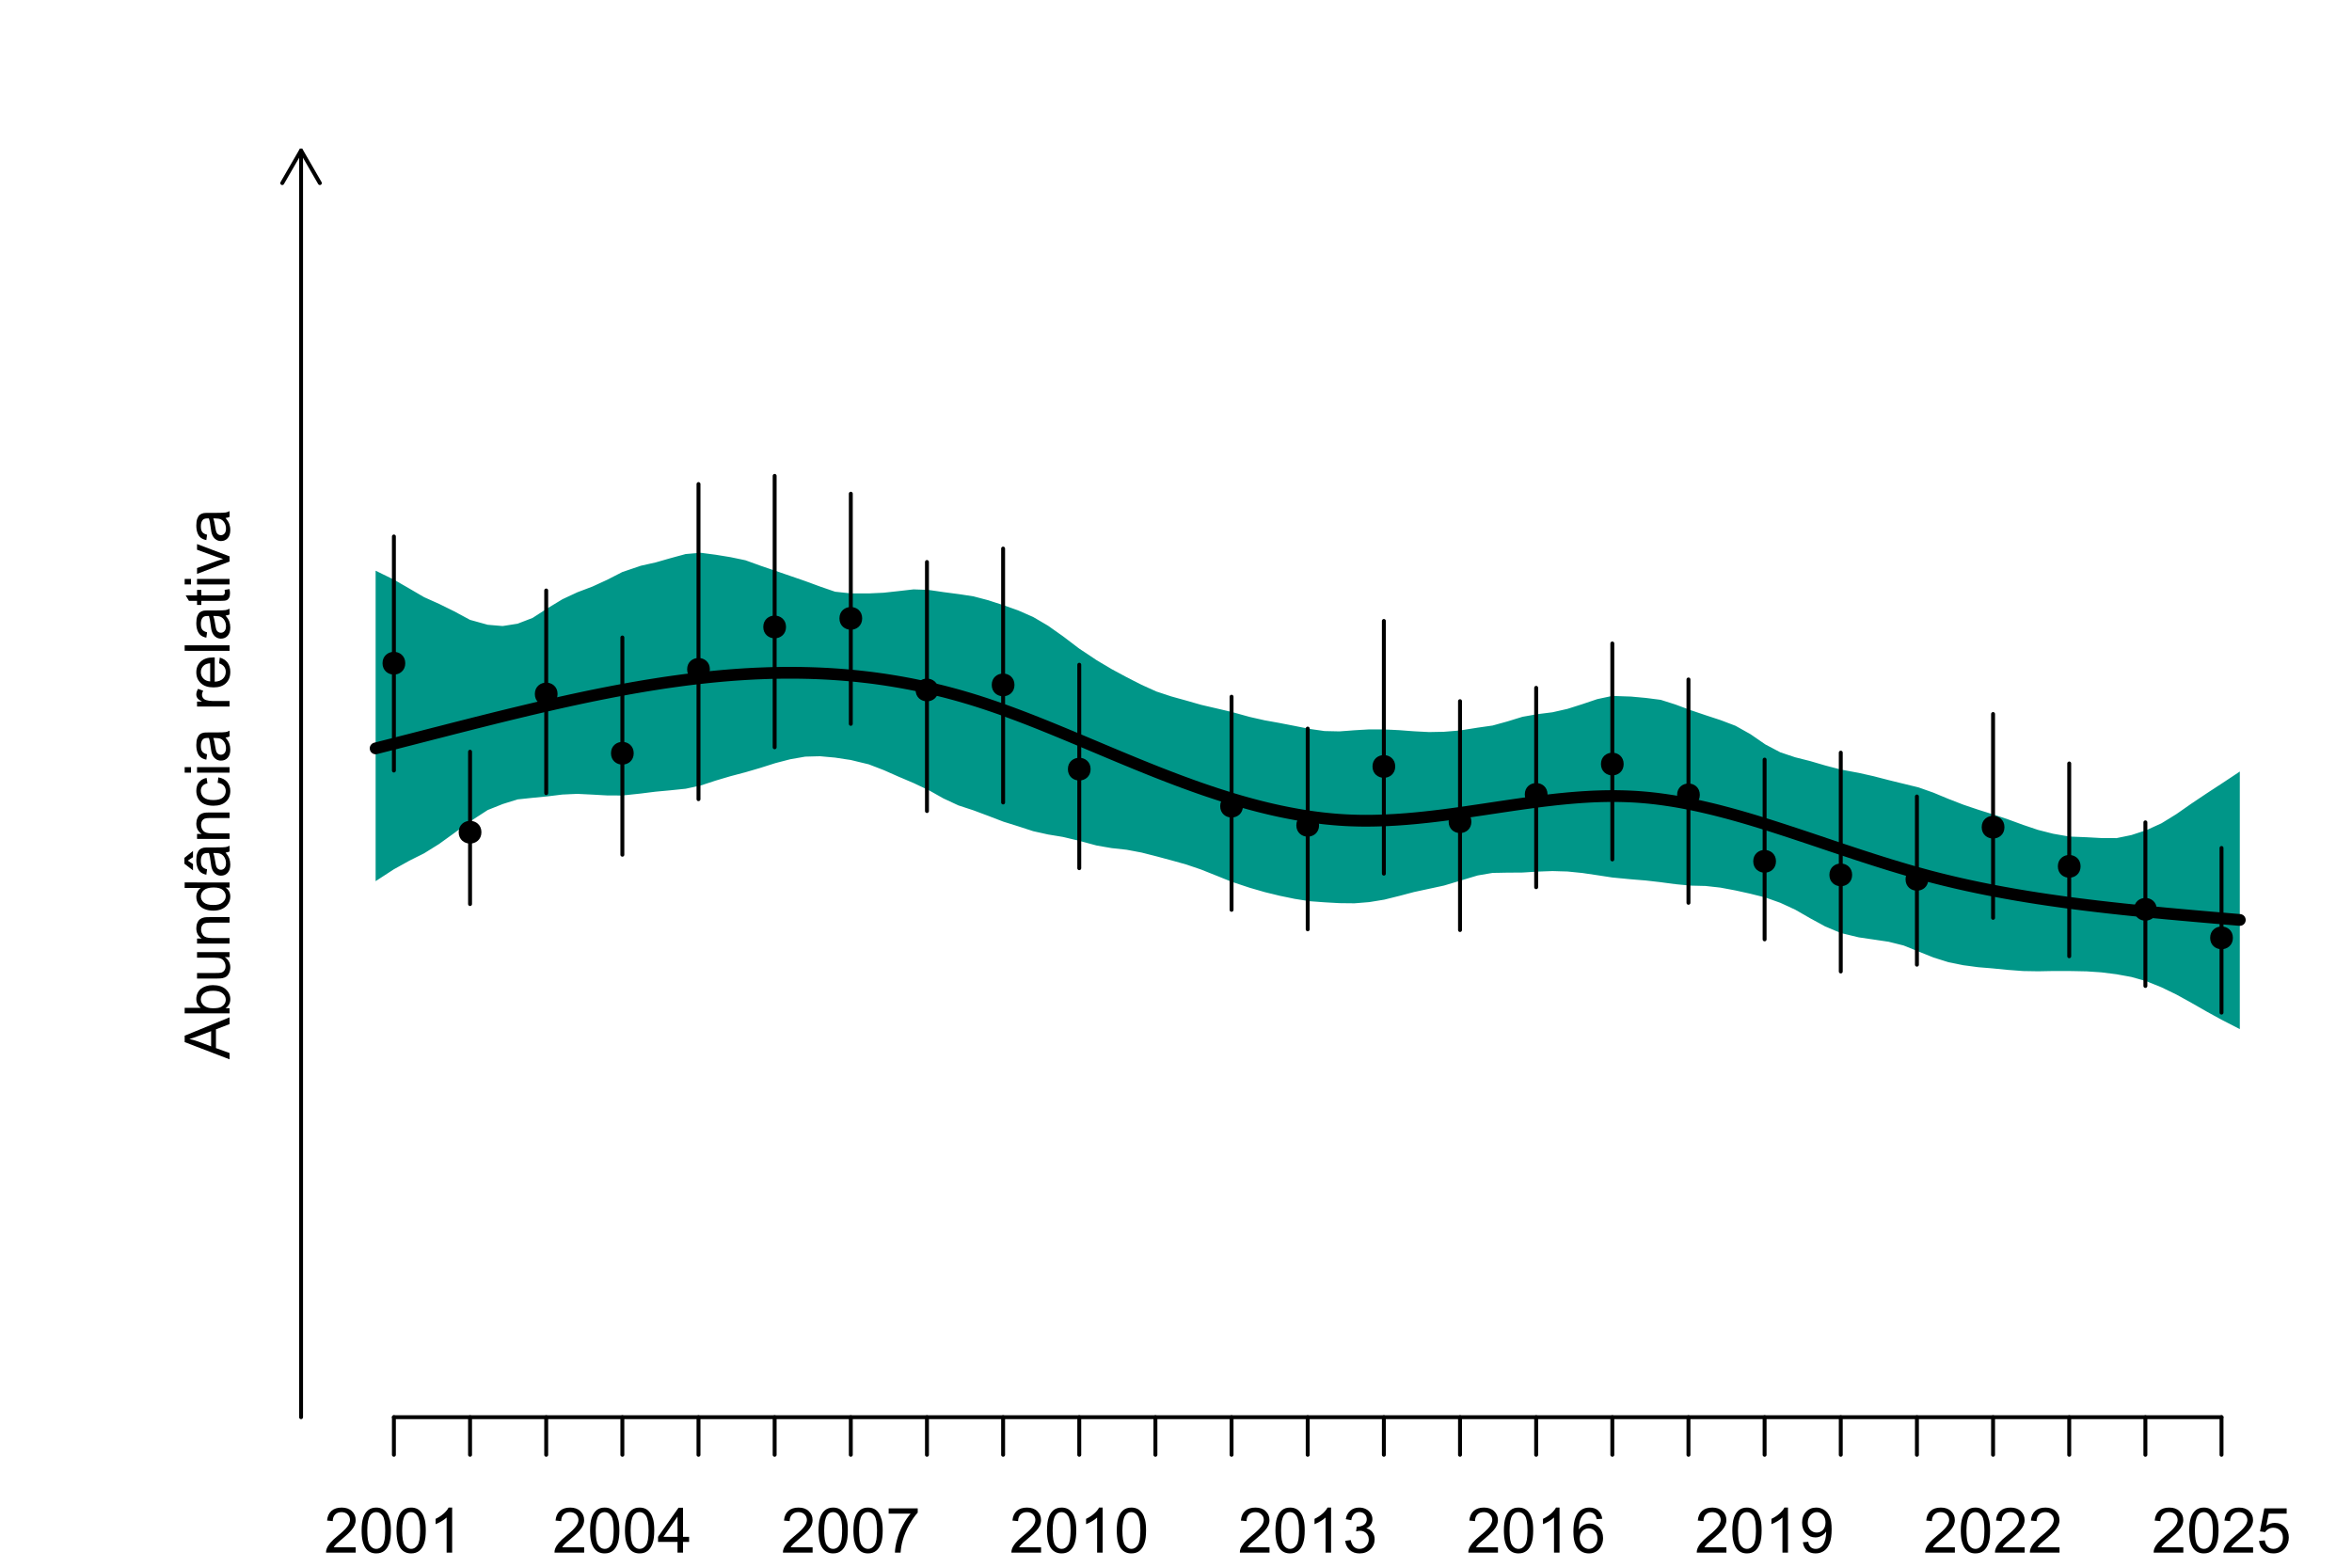 <?xml version="1.0" encoding="UTF-8"?>
<svg xmlns="http://www.w3.org/2000/svg" xmlns:xlink="http://www.w3.org/1999/xlink" width="450" height="300" viewBox="0 0 450 300">
<defs>
<g>
<g id="glyph-0-0">
<path d="M 6.039 -1.016 L 6.039 0 L 0.363 0 C 0.355 -0.254 0.395 -0.5 0.484 -0.734 C 0.629 -1.117 0.863 -1.5 1.18 -1.875 C 1.5 -2.25 1.957 -2.684 2.562 -3.176 C 3.492 -3.941 4.125 -4.547 4.453 -4.996 C 4.781 -5.441 4.945 -5.867 4.945 -6.266 C 4.945 -6.68 4.797 -7.035 4.496 -7.32 C 4.199 -7.609 3.809 -7.75 3.328 -7.75 C 2.82 -7.75 2.414 -7.602 2.109 -7.297 C 1.805 -6.992 1.648 -6.57 1.648 -6.031 L 0.562 -6.141 C 0.637 -6.949 0.918 -7.566 1.398 -7.988 C 1.883 -8.414 2.535 -8.625 3.352 -8.625 C 4.176 -8.625 4.828 -8.398 5.309 -7.938 C 5.789 -7.484 6.031 -6.914 6.031 -6.242 C 6.031 -5.895 5.957 -5.559 5.82 -5.227 C 5.676 -4.895 5.445 -4.543 5.117 -4.18 C 4.793 -3.809 4.25 -3.305 3.492 -2.664 C 2.859 -2.133 2.453 -1.773 2.273 -1.586 C 2.094 -1.395 1.945 -1.203 1.828 -1.016 Z M 6.039 -1.016 "/>
</g>
<g id="glyph-0-1">
<path d="M 0.5 -4.234 C 0.5 -5.25 0.602 -6.07 0.812 -6.688 C 1.02 -7.309 1.332 -7.785 1.742 -8.121 C 2.156 -8.457 2.672 -8.625 3.297 -8.625 C 3.758 -8.625 4.164 -8.531 4.512 -8.348 C 4.859 -8.16 5.145 -7.895 5.375 -7.543 C 5.598 -7.195 5.777 -6.77 5.906 -6.266 C 6.035 -5.766 6.102 -5.086 6.102 -4.234 C 6.102 -3.227 5.996 -2.414 5.789 -1.797 C 5.582 -1.176 5.273 -0.699 4.859 -0.359 C 4.449 -0.023 3.926 0.148 3.297 0.148 C 2.469 0.148 1.82 -0.152 1.348 -0.742 C 0.781 -1.461 0.5 -2.621 0.5 -4.234 M 1.582 -4.234 C 1.582 -2.824 1.746 -1.887 2.078 -1.422 C 2.406 -0.953 2.812 -0.719 3.297 -0.719 C 3.781 -0.719 4.191 -0.953 4.52 -1.422 C 4.852 -1.891 5.016 -2.828 5.016 -4.234 C 5.016 -5.648 4.852 -6.59 4.52 -7.055 C 4.191 -7.52 3.781 -7.75 3.289 -7.75 C 2.801 -7.75 2.414 -7.547 2.125 -7.137 C 1.766 -6.613 1.582 -5.645 1.582 -4.234 Z M 1.582 -4.234 "/>
</g>
<g id="glyph-0-2">
<path d="M 4.469 0 L 3.414 0 L 3.414 -6.719 C 3.16 -6.477 2.828 -6.234 2.418 -5.992 C 2.004 -5.75 1.633 -5.57 1.305 -5.449 L 1.305 -6.469 C 1.895 -6.746 2.41 -7.082 2.852 -7.477 C 3.293 -7.871 3.605 -8.254 3.789 -8.625 L 4.469 -8.625 Z M 4.469 0 "/>
</g>
<g id="glyph-0-3">
<path d="M 3.879 0 L 3.879 -2.055 L 0.152 -2.055 L 0.152 -3.023 L 4.07 -8.59 L 4.934 -8.59 L 4.934 -3.023 L 6.094 -3.023 L 6.094 -2.055 L 4.934 -2.055 L 4.934 0 L 3.879 0 M 3.879 -3.023 L 3.879 -6.898 L 1.188 -3.023 Z M 3.879 -3.023 "/>
</g>
<g id="glyph-0-4">
<path d="M 0.57 -7.465 L 0.57 -8.477 L 6.129 -8.477 L 6.129 -7.656 C 5.582 -7.074 5.039 -6.301 4.504 -5.336 C 3.965 -4.371 3.551 -3.383 3.258 -2.359 C 3.047 -1.641 2.914 -0.855 2.852 0 L 1.77 0 C 1.781 -0.676 1.914 -1.492 2.168 -2.449 C 2.422 -3.406 2.785 -4.328 3.262 -5.219 C 3.734 -6.105 4.238 -6.855 4.773 -7.465 Z M 0.57 -7.465 "/>
</g>
<g id="glyph-0-5">
<path d="M 0.504 -2.266 L 1.559 -2.406 C 1.68 -1.812 1.887 -1.379 2.176 -1.117 C 2.469 -0.852 2.82 -0.719 3.242 -0.719 C 3.734 -0.719 4.156 -0.891 4.496 -1.234 C 4.84 -1.578 5.008 -2.004 5.008 -2.516 C 5.008 -2.996 4.852 -3.398 4.535 -3.711 C 4.219 -4.027 3.816 -4.184 3.328 -4.184 C 3.129 -4.184 2.879 -4.145 2.586 -4.066 L 2.703 -4.992 C 2.773 -4.984 2.828 -4.98 2.871 -4.98 C 3.32 -4.98 3.723 -5.098 4.086 -5.332 C 4.441 -5.566 4.621 -5.926 4.625 -6.414 C 4.621 -6.805 4.492 -7.121 4.23 -7.375 C 3.969 -7.629 3.629 -7.758 3.219 -7.758 C 2.805 -7.758 2.465 -7.629 2.191 -7.371 C 1.918 -7.113 1.742 -6.727 1.664 -6.211 L 0.609 -6.398 C 0.738 -7.105 1.031 -7.652 1.488 -8.043 C 1.945 -8.43 2.516 -8.625 3.195 -8.625 C 3.664 -8.625 4.094 -8.523 4.488 -8.324 C 4.883 -8.121 5.184 -7.848 5.395 -7.5 C 5.602 -7.152 5.707 -6.781 5.707 -6.391 C 5.707 -6.02 5.609 -5.684 5.406 -5.379 C 5.211 -5.074 4.914 -4.832 4.523 -4.652 C 5.031 -4.535 5.426 -4.293 5.707 -3.922 C 5.988 -3.555 6.129 -3.09 6.129 -2.539 C 6.129 -1.789 5.855 -1.152 5.309 -0.629 C 4.762 -0.109 4.07 0.152 3.234 0.152 C 2.48 0.152 1.855 -0.074 1.355 -0.523 C 0.859 -0.969 0.574 -1.555 0.504 -2.266 Z M 0.504 -2.266 "/>
</g>
<g id="glyph-0-6">
<path d="M 5.969 -6.484 L 4.922 -6.406 C 4.828 -6.816 4.695 -7.117 4.523 -7.305 C 4.238 -7.605 3.887 -7.758 3.469 -7.758 C 3.133 -7.758 2.836 -7.664 2.586 -7.477 C 2.25 -7.234 1.988 -6.879 1.797 -6.414 C 1.605 -5.949 1.508 -5.289 1.5 -4.43 C 1.754 -4.816 2.062 -5.102 2.43 -5.289 C 2.797 -5.477 3.184 -5.57 3.586 -5.57 C 4.289 -5.57 4.887 -5.312 5.383 -4.797 C 5.875 -4.277 6.125 -3.609 6.125 -2.789 C 6.125 -2.25 6.008 -1.75 5.773 -1.285 C 5.543 -0.824 5.223 -0.469 4.816 -0.223 C 4.41 0.023 3.949 0.148 3.434 0.148 C 2.555 0.148 1.836 -0.176 1.281 -0.824 C 0.727 -1.469 0.453 -2.535 0.453 -4.02 C 0.453 -5.68 0.758 -6.887 1.371 -7.641 C 1.906 -8.297 2.625 -8.625 3.531 -8.625 C 4.207 -8.625 4.762 -8.434 5.195 -8.055 C 5.625 -7.676 5.883 -7.156 5.969 -6.484 M 1.664 -2.781 C 1.664 -2.422 1.742 -2.07 1.895 -1.742 C 2.051 -1.406 2.266 -1.156 2.543 -0.98 C 2.82 -0.809 3.109 -0.719 3.414 -0.719 C 3.859 -0.719 4.242 -0.898 4.562 -1.258 C 4.883 -1.617 5.043 -2.105 5.047 -2.727 C 5.043 -3.316 4.887 -3.785 4.57 -4.129 C 4.254 -4.469 3.855 -4.641 3.375 -4.641 C 2.898 -4.641 2.492 -4.469 2.164 -4.129 C 1.828 -3.785 1.664 -3.336 1.664 -2.781 Z M 1.664 -2.781 "/>
</g>
<g id="glyph-0-7">
<path d="M 0.656 -1.984 L 1.672 -2.078 C 1.754 -1.602 1.918 -1.258 2.164 -1.043 C 2.402 -0.828 2.715 -0.719 3.094 -0.719 C 3.418 -0.719 3.703 -0.793 3.945 -0.945 C 4.191 -1.09 4.391 -1.289 4.547 -1.539 C 4.703 -1.785 4.832 -2.121 4.938 -2.543 C 5.043 -2.965 5.098 -3.395 5.098 -3.832 C 5.098 -3.879 5.094 -3.949 5.094 -4.043 C 4.883 -3.707 4.594 -3.434 4.227 -3.227 C 3.863 -3.016 3.465 -2.914 3.039 -2.914 C 2.328 -2.914 1.727 -3.172 1.234 -3.688 C 0.742 -4.203 0.5 -4.883 0.5 -5.727 C 0.5 -6.594 0.754 -7.297 1.27 -7.828 C 1.781 -8.359 2.426 -8.625 3.199 -8.625 C 3.758 -8.625 4.27 -8.473 4.73 -8.172 C 5.195 -7.871 5.547 -7.445 5.785 -6.887 C 6.027 -6.332 6.148 -5.523 6.148 -4.469 C 6.148 -3.371 6.027 -2.5 5.789 -1.848 C 5.551 -1.199 5.195 -0.703 4.727 -0.363 C 4.254 -0.023 3.703 0.148 3.07 0.148 C 2.398 0.148 1.848 -0.039 1.422 -0.414 C 0.996 -0.785 0.742 -1.309 0.656 -1.984 M 4.977 -5.777 C 4.973 -6.383 4.812 -6.863 4.492 -7.219 C 4.168 -7.574 3.781 -7.75 3.328 -7.75 C 2.859 -7.75 2.449 -7.559 2.102 -7.18 C 1.754 -6.793 1.582 -6.297 1.582 -5.688 C 1.582 -5.141 1.746 -4.699 2.078 -4.355 C 2.406 -4.016 2.812 -3.844 3.297 -3.844 C 3.785 -3.844 4.188 -4.016 4.504 -4.355 C 4.816 -4.699 4.973 -5.172 4.977 -5.777 Z M 4.977 -5.777 "/>
</g>
<g id="glyph-0-8">
<path d="M 0.5 -2.25 L 1.605 -2.344 C 1.688 -1.805 1.879 -1.398 2.176 -1.129 C 2.477 -0.855 2.836 -0.719 3.258 -0.719 C 3.766 -0.719 4.195 -0.91 4.547 -1.297 C 4.898 -1.676 5.074 -2.188 5.074 -2.82 C 5.074 -3.418 4.906 -3.895 4.566 -4.242 C 4.23 -4.59 3.785 -4.762 3.242 -4.766 C 2.898 -4.762 2.594 -4.688 2.32 -4.531 C 2.047 -4.379 1.832 -4.18 1.676 -3.93 L 0.688 -4.062 L 1.516 -8.473 L 5.789 -8.473 L 5.789 -7.465 L 2.359 -7.465 L 1.898 -5.156 C 2.414 -5.516 2.953 -5.695 3.523 -5.695 C 4.273 -5.695 4.906 -5.434 5.422 -4.914 C 5.938 -4.395 6.195 -3.727 6.195 -2.914 C 6.195 -2.133 5.965 -1.461 5.516 -0.898 C 4.961 -0.203 4.211 0.148 3.258 0.148 C 2.477 0.148 1.84 -0.074 1.344 -0.508 C 0.852 -0.945 0.57 -1.527 0.5 -2.25 Z M 0.5 -2.25 "/>
</g>
<g id="glyph-1-0">
<path d="M 0 0.016 L -8.59 -3.281 L -8.59 -4.508 L 0 -8.023 L 0 -6.727 L -2.602 -5.727 L -2.602 -2.133 L 0 -1.188 L 0 0.016 M -3.527 -2.461 L -3.527 -5.375 L -5.906 -4.477 C -6.629 -4.203 -7.223 -4 -7.688 -3.867 C -7.137 -3.758 -6.59 -3.605 -6.047 -3.406 Z M -3.527 -2.461 "/>
</g>
<g id="glyph-1-1">
<path d="M 0 -1.766 L 0 -0.785 L -8.59 -0.785 L -8.59 -1.84 L -5.523 -1.84 C -6.082 -2.285 -6.363 -2.855 -6.363 -3.547 C -6.363 -3.926 -6.285 -4.289 -6.133 -4.633 C -5.977 -4.973 -5.762 -5.254 -5.48 -5.477 C -5.203 -5.695 -4.863 -5.867 -4.469 -5.992 C -4.074 -6.117 -3.652 -6.18 -3.203 -6.18 C -2.137 -6.18 -1.312 -5.918 -0.73 -5.391 C -0.152 -4.863 0.141 -4.23 0.141 -3.492 C 0.141 -2.758 -0.168 -2.18 -0.777 -1.766 L 0 -1.766 M -3.156 -1.754 C -2.41 -1.754 -1.871 -1.852 -1.539 -2.055 C -1 -2.387 -0.727 -2.836 -0.727 -3.406 C -0.727 -3.863 -0.926 -4.262 -1.328 -4.602 C -1.727 -4.934 -2.324 -5.102 -3.117 -5.102 C -3.93 -5.102 -4.531 -4.941 -4.914 -4.621 C -5.305 -4.297 -5.496 -3.91 -5.496 -3.453 C -5.496 -2.988 -5.297 -2.59 -4.895 -2.258 C -4.496 -1.922 -3.914 -1.754 -3.156 -1.754 Z M -3.156 -1.754 "/>
</g>
<g id="glyph-1-2">
<path d="M 0 -4.867 L -0.914 -4.867 C -0.211 -4.383 0.141 -3.727 0.141 -2.895 C 0.141 -2.527 0.07 -2.184 -0.07 -1.867 C -0.211 -1.547 -0.387 -1.312 -0.602 -1.156 C -0.812 -1.004 -1.074 -0.895 -1.383 -0.832 C -1.59 -0.789 -1.918 -0.77 -2.367 -0.77 L -6.223 -0.77 L -6.223 -1.824 L -2.773 -1.824 C -2.219 -1.824 -1.848 -1.844 -1.656 -1.887 C -1.379 -1.953 -1.164 -2.094 -1.004 -2.309 C -0.848 -2.523 -0.766 -2.789 -0.766 -3.105 C -0.766 -3.422 -0.848 -3.719 -1.012 -3.996 C -1.172 -4.273 -1.395 -4.469 -1.672 -4.586 C -1.953 -4.699 -2.355 -4.758 -2.887 -4.758 L -6.223 -4.758 L -6.223 -5.812 L 0 -5.812 Z M 0 -4.867 "/>
</g>
<g id="glyph-1-3">
<path d="M 0 -0.789 L -6.223 -0.793 L -6.223 -1.742 L -5.336 -1.742 C -6.02 -2.195 -6.363 -2.855 -6.363 -3.723 C -6.363 -4.094 -6.297 -4.441 -6.16 -4.754 C -6.027 -5.07 -5.848 -5.305 -5.633 -5.461 C -5.41 -5.617 -5.152 -5.727 -4.852 -5.789 C -4.656 -5.828 -4.312 -5.848 -3.824 -5.848 L 0 -5.848 L 0 -4.793 L -3.785 -4.793 C -4.215 -4.793 -4.535 -4.75 -4.75 -4.672 C -4.961 -4.586 -5.133 -4.441 -5.258 -4.234 C -5.387 -4.023 -5.449 -3.781 -5.449 -3.5 C -5.449 -3.047 -5.305 -2.66 -5.023 -2.336 C -4.734 -2.008 -4.195 -1.848 -3.398 -1.848 L 0 -1.844 Z M 0 -0.789 "/>
</g>
<g id="glyph-1-4">
<path d="M 0 -4.828 L -0.785 -4.828 C -0.168 -4.434 0.141 -3.852 0.141 -3.086 C 0.141 -2.59 0.004 -2.137 -0.27 -1.719 C -0.543 -1.305 -0.926 -0.98 -1.414 -0.754 C -1.906 -0.523 -2.469 -0.41 -3.105 -0.41 C -3.727 -0.41 -4.289 -0.512 -4.797 -0.723 C -5.301 -0.926 -5.688 -1.238 -5.961 -1.652 C -6.227 -2.066 -6.363 -2.527 -6.363 -3.043 C -6.363 -3.418 -6.285 -3.75 -6.125 -4.043 C -5.969 -4.336 -5.762 -4.574 -5.508 -4.758 L -8.59 -4.758 L -8.59 -5.809 L 0 -5.805 L 0 -4.828 M -3.105 -1.496 C -2.309 -1.492 -1.711 -1.66 -1.316 -2 C -0.922 -2.332 -0.727 -2.73 -0.727 -3.188 C -0.727 -3.648 -0.914 -4.039 -1.293 -4.363 C -1.668 -4.684 -2.242 -4.844 -3.016 -4.844 C -3.867 -4.844 -4.492 -4.68 -4.891 -4.352 C -5.289 -4.023 -5.492 -3.621 -5.492 -3.141 C -5.492 -2.672 -5.297 -2.281 -4.914 -1.965 C -4.531 -1.652 -3.93 -1.492 -3.105 -1.496 Z M -3.105 -1.496 "/>
</g>
<g id="glyph-1-5">
<path d="M -0.766 -4.852 C -0.434 -4.461 -0.199 -4.086 -0.062 -3.723 C 0.07 -3.363 0.141 -2.973 0.141 -2.562 C 0.141 -1.875 -0.027 -1.352 -0.359 -0.984 C -0.695 -0.617 -1.121 -0.434 -1.641 -0.434 C -1.945 -0.434 -2.223 -0.504 -2.477 -0.641 C -2.727 -0.781 -2.93 -0.961 -3.082 -1.188 C -3.234 -1.41 -3.348 -1.664 -3.43 -1.945 C -3.48 -2.152 -3.535 -2.465 -3.586 -2.883 C -3.688 -3.734 -3.809 -4.359 -3.949 -4.766 C -4.094 -4.766 -4.184 -4.77 -4.227 -4.77 C -4.652 -4.77 -4.957 -4.672 -5.133 -4.469 C -5.371 -4.203 -5.492 -3.801 -5.492 -3.27 C -5.492 -2.773 -5.402 -2.406 -5.23 -2.172 C -5.055 -1.934 -4.746 -1.758 -4.305 -1.648 L -4.445 -0.617 C -4.887 -0.707 -5.246 -0.863 -5.516 -1.078 C -5.789 -1.293 -5.996 -1.602 -6.145 -2.012 C -6.289 -2.414 -6.363 -2.887 -6.363 -3.422 C -6.363 -3.953 -6.301 -4.383 -6.176 -4.719 C -6.051 -5.047 -5.895 -5.293 -5.703 -5.449 C -5.516 -5.605 -5.273 -5.715 -4.984 -5.777 C -4.805 -5.812 -4.484 -5.828 -4.016 -5.828 L -2.605 -5.828 C -1.629 -5.828 -1.008 -5.852 -0.746 -5.898 C -0.488 -5.941 -0.238 -6.031 0 -6.164 L 0 -5.062 C -0.219 -4.953 -0.473 -4.883 -0.766 -4.852 M -3.121 -4.766 C -2.965 -4.379 -2.832 -3.805 -2.727 -3.039 C -2.66 -2.605 -2.59 -2.301 -2.516 -2.121 C -2.434 -1.941 -2.32 -1.801 -2.172 -1.707 C -2.02 -1.605 -1.852 -1.559 -1.672 -1.559 C -1.387 -1.559 -1.152 -1.664 -0.965 -1.879 C -0.777 -2.09 -0.684 -2.402 -0.684 -2.812 C -0.684 -3.219 -0.773 -3.578 -0.953 -3.898 C -1.129 -4.211 -1.371 -4.445 -1.68 -4.594 C -1.918 -4.707 -2.27 -4.762 -2.734 -4.766 L -3.121 -4.766 M -7.992 -3.316 L -6.996 -2.656 L -6.996 -1.449 L -8.637 -2.715 L -8.637 -3.84 L -6.996 -5.156 L -6.996 -3.961 Z M -7.992 -3.316 "/>
</g>
<g id="glyph-1-6">
<path d="M -2.277 -4.852 L -2.145 -5.891 C -1.43 -5.773 -0.871 -5.484 -0.465 -5.02 C -0.062 -4.551 0.141 -3.977 0.141 -3.297 C 0.141 -2.445 -0.137 -1.762 -0.695 -1.246 C -1.25 -0.727 -2.047 -0.469 -3.086 -0.469 C -3.758 -0.469 -4.348 -0.582 -4.852 -0.805 C -5.355 -1.027 -5.734 -1.363 -5.984 -1.82 C -6.238 -2.273 -6.363 -2.77 -6.363 -3.305 C -6.363 -3.98 -6.191 -4.531 -5.852 -4.961 C -5.508 -5.391 -5.023 -5.668 -4.395 -5.789 L -4.234 -4.766 C -4.652 -4.664 -4.969 -4.492 -5.18 -4.246 C -5.391 -3.996 -5.496 -3.699 -5.496 -3.348 C -5.496 -2.812 -5.305 -2.383 -4.926 -2.051 C -4.543 -1.719 -3.941 -1.555 -3.117 -1.555 C -2.281 -1.555 -1.672 -1.711 -1.293 -2.031 C -0.918 -2.352 -0.727 -2.77 -0.727 -3.289 C -0.727 -3.699 -0.852 -4.047 -1.105 -4.324 C -1.359 -4.602 -1.75 -4.777 -2.277 -4.852 Z M -2.277 -4.852 "/>
</g>
<g id="glyph-1-7">
<path d="M -7.375 -0.797 L -8.59 -0.797 L -8.59 -1.852 L -7.375 -1.852 L -7.375 -0.797 M 0 -0.797 L -6.223 -0.797 L -6.223 -1.852 L 0 -1.852 Z M 0 -0.797 "/>
</g>
<g id="glyph-1-8">
<path d="M -0.766 -4.852 C -0.434 -4.461 -0.199 -4.086 -0.062 -3.723 C 0.07 -3.363 0.141 -2.973 0.141 -2.562 C 0.141 -1.875 -0.027 -1.352 -0.359 -0.984 C -0.695 -0.617 -1.121 -0.434 -1.641 -0.434 C -1.945 -0.434 -2.223 -0.504 -2.477 -0.641 C -2.727 -0.781 -2.93 -0.961 -3.082 -1.188 C -3.234 -1.41 -3.348 -1.664 -3.43 -1.945 C -3.48 -2.152 -3.535 -2.465 -3.586 -2.883 C -3.688 -3.734 -3.809 -4.359 -3.949 -4.766 C -4.094 -4.766 -4.184 -4.77 -4.227 -4.77 C -4.652 -4.77 -4.957 -4.672 -5.133 -4.469 C -5.371 -4.203 -5.492 -3.801 -5.492 -3.27 C -5.492 -2.773 -5.402 -2.406 -5.23 -2.172 C -5.055 -1.934 -4.746 -1.758 -4.305 -1.648 L -4.445 -0.617 C -4.887 -0.707 -5.246 -0.863 -5.516 -1.078 C -5.789 -1.293 -5.996 -1.602 -6.145 -2.012 C -6.289 -2.414 -6.363 -2.887 -6.363 -3.422 C -6.363 -3.953 -6.301 -4.383 -6.176 -4.719 C -6.051 -5.047 -5.895 -5.293 -5.703 -5.449 C -5.516 -5.605 -5.273 -5.715 -4.984 -5.777 C -4.805 -5.812 -4.484 -5.828 -4.016 -5.828 L -2.605 -5.828 C -1.629 -5.828 -1.008 -5.852 -0.746 -5.898 C -0.488 -5.941 -0.238 -6.031 0 -6.164 L 0 -5.062 C -0.219 -4.953 -0.473 -4.883 -0.766 -4.852 M -3.121 -4.766 C -2.965 -4.379 -2.832 -3.805 -2.727 -3.039 C -2.66 -2.605 -2.59 -2.301 -2.516 -2.121 C -2.434 -1.941 -2.32 -1.801 -2.172 -1.707 C -2.02 -1.605 -1.852 -1.559 -1.672 -1.559 C -1.387 -1.559 -1.152 -1.664 -0.965 -1.879 C -0.777 -2.09 -0.684 -2.402 -0.684 -2.812 C -0.684 -3.219 -0.773 -3.578 -0.953 -3.898 C -1.129 -4.211 -1.371 -4.445 -1.68 -4.594 C -1.918 -4.707 -2.27 -4.762 -2.734 -4.766 Z M -3.121 -4.766 "/>
</g>
<g id="glyph-1-9">
</g>
<g id="glyph-1-10">
<path d="M 0 -0.781 L -6.223 -0.781 L -6.223 -1.73 L -5.281 -1.73 C -5.719 -1.969 -6.012 -2.195 -6.152 -2.398 C -6.293 -2.605 -6.363 -2.828 -6.363 -3.078 C -6.363 -3.43 -6.25 -3.793 -6.023 -4.16 L -5.047 -3.797 C -5.195 -3.539 -5.273 -3.281 -5.273 -3.023 C -5.273 -2.793 -5.203 -2.586 -5.066 -2.402 C -4.926 -2.219 -4.734 -2.086 -4.488 -2.012 C -4.113 -1.895 -3.703 -1.836 -3.258 -1.836 L 0 -1.836 Z M 0 -0.781 "/>
</g>
<g id="glyph-1-11">
<path d="M -2.004 -5.051 L -1.867 -6.141 C -1.23 -5.969 -0.738 -5.648 -0.387 -5.188 C -0.035 -4.719 0.141 -4.125 0.141 -3.406 C 0.141 -2.492 -0.141 -1.773 -0.699 -1.238 C -1.262 -0.707 -2.047 -0.441 -3.059 -0.441 C -4.105 -0.441 -4.918 -0.711 -5.496 -1.25 C -6.074 -1.789 -6.363 -2.484 -6.363 -3.348 C -6.363 -4.18 -6.078 -4.859 -5.516 -5.383 C -4.945 -5.914 -4.148 -6.176 -3.121 -6.176 C -3.059 -6.176 -2.965 -6.172 -2.84 -6.172 L -2.844 -1.531 C -2.156 -1.566 -1.633 -1.762 -1.27 -2.109 C -0.906 -2.457 -0.727 -2.891 -0.727 -3.41 C -0.727 -3.797 -0.828 -4.125 -1.031 -4.398 C -1.234 -4.672 -1.559 -4.891 -2.004 -5.051 M -3.711 -1.59 L -3.707 -5.062 C -4.23 -5.016 -4.625 -4.883 -4.887 -4.664 C -5.293 -4.328 -5.496 -3.891 -5.496 -3.359 C -5.496 -2.871 -5.332 -2.465 -5.008 -2.137 C -4.684 -1.805 -4.25 -1.625 -3.711 -1.59 Z M -3.711 -1.59 "/>
</g>
<g id="glyph-1-12">
<path d="M 0 -0.766 L -8.59 -0.77 L -8.59 -1.824 L 0 -1.82 Z M 0 -0.766 "/>
</g>
<g id="glyph-1-13">
<path d="M -0.941 -3.094 L -0.012 -3.246 C 0.051 -2.949 0.082 -2.684 0.082 -2.449 C 0.082 -2.066 0.02 -1.77 -0.098 -1.559 C -0.219 -1.348 -0.379 -1.199 -0.578 -1.113 C -0.773 -1.027 -1.188 -0.984 -1.82 -0.984 L -5.402 -0.984 L -5.402 -0.211 L -6.223 -0.211 L -6.223 -0.984 L -7.766 -0.984 L -8.398 -2.035 L -6.223 -2.035 L -6.223 -3.094 L -5.402 -3.094 L -5.402 -2.035 L -1.762 -2.031 C -1.461 -2.031 -1.27 -2.051 -1.184 -2.09 C -1.098 -2.125 -1.027 -2.188 -0.977 -2.27 C -0.926 -2.355 -0.902 -2.473 -0.902 -2.633 C -0.902 -2.75 -0.914 -2.902 -0.941 -3.094 Z M -0.941 -3.094 "/>
</g>
<g id="glyph-1-14">
<path d="M 0 -2.52 L -6.223 -0.152 L -6.223 -1.266 L -2.496 -2.602 C -2.094 -2.746 -1.676 -2.879 -1.242 -3 C -1.57 -3.094 -1.965 -3.223 -2.426 -3.391 L -6.223 -4.773 L -6.223 -5.859 L 0 -3.504 Z M 0 -2.52 "/>
</g>
</g>
</defs>
<rect x="-45" y="-30" width="540" height="360" fill="rgb(100%, 100%, 100%)" fill-opacity="1"/>
<path fill-rule="nonzero" fill="rgb(0%, 58.824%, 53.333%)" fill-opacity="1" d="M 71.867 168.621 L 74.727 166.762 L 75.363 166.348 L 75.441 166.305 L 76.156 165.91 L 76.871 165.512 L 77.586 165.117 L 78.301 164.719 L 79.73 164 L 80.445 163.645 L 81.16 163.285 L 84.02 161.504 L 84.73 160.988 L 86.875 159.441 L 89.734 157.348 L 89.934 157.203 L 90.449 156.867 L 91.164 156.402 L 91.879 155.941 L 93.309 155.012 L 96.168 153.871 L 96.883 153.645 L 99.027 152.977 L 100.457 152.828 L 101.172 152.75 L 101.887 152.676 L 104.031 152.465 L 104.504 152.418 L 104.746 152.395 L 106.176 152.223 L 106.891 152.133 L 107.605 152.047 L 108.32 152.016 L 109.035 151.98 L 110.465 151.918 L 113.324 152.059 L 114.039 152.098 L 114.754 152.141 L 116.184 152.219 L 116.898 152.223 L 117.613 152.223 L 118.328 152.227 L 119.039 152.23 L 119.074 152.23 L 119.754 152.156 L 120.469 152.082 L 121.184 152.004 L 121.898 151.93 L 122.613 151.852 L 124.758 151.582 L 125.473 151.496 L 128.332 151.23 L 130.477 151.008 L 131.191 150.938 L 131.906 150.781 L 132.621 150.629 L 133.336 150.473 L 133.641 150.406 L 134.051 150.32 L 136.91 149.383 L 137.625 149.172 L 138.34 148.957 L 139.77 148.535 L 140.484 148.348 L 141.199 148.156 L 142.629 147.781 L 143.344 147.57 L 144.059 147.363 L 145.488 146.941 L 147.633 146.262 L 148.211 146.078 L 148.348 146.035 L 149.062 145.848 L 149.777 145.664 L 150.492 145.477 L 151.207 145.293 L 153.352 144.918 L 154.062 144.793 L 156.207 144.734 L 156.922 144.719 L 158.352 144.852 L 159.066 144.914 L 159.781 144.98 L 161.926 145.309 L 162.641 145.414 L 162.781 145.438 L 163.355 145.574 L 164.07 145.75 L 166.215 146.266 L 166.93 146.543 L 167.645 146.816 L 168.359 147.094 L 169.074 147.367 L 171.934 148.633 L 172.648 148.934 L 174.793 149.848 L 176.223 150.52 L 176.938 150.852 L 177.352 151.047 L 177.652 151.188 L 180.512 152.797 L 183.371 154.125 L 186.23 155.062 L 186.945 155.328 L 187.66 155.598 L 188.371 155.863 L 189.086 156.129 L 189.801 156.406 L 191.23 156.953 L 191.922 157.219 L 191.945 157.23 L 194.09 157.898 L 194.805 158.125 L 195.52 158.355 L 196.234 158.59 L 196.949 158.82 L 197.664 159.055 L 198.379 159.215 L 199.094 159.371 L 200.523 159.691 L 202.668 160.043 L 203.383 160.164 L 204.098 160.332 L 205.527 160.676 L 206.242 160.844 L 206.492 160.902 L 206.957 161.031 L 207.672 161.223 L 208.387 161.418 L 209.816 161.801 L 211.246 162.051 L 211.961 162.172 L 212.676 162.297 L 215.535 162.609 L 216.965 162.875 L 217.68 163.012 L 218.395 163.145 L 219.109 163.324 L 219.824 163.508 L 220.539 163.688 L 221.254 163.871 L 221.969 164.062 L 222.68 164.254 L 224.109 164.637 L 226.969 165.434 L 227.684 165.68 L 229.113 166.164 L 229.828 166.41 L 233.402 167.836 L 234.117 168.125 L 234.832 168.41 L 235.547 168.699 L 235.629 168.73 L 238.406 169.656 L 239.121 169.891 L 241.98 170.719 L 242.695 170.895 L 243.41 171.066 L 244.84 171.418 L 245.555 171.566 L 246.27 171.711 L 247.699 172.008 L 249.129 172.234 L 249.844 172.344 L 250.199 172.402 L 250.559 172.457 L 251.273 172.512 L 251.988 172.562 L 252.703 172.617 L 253.418 172.668 L 254.133 172.711 L 256.277 172.828 L 256.992 172.836 L 257.703 172.844 L 259.133 172.859 L 259.848 172.805 L 261.992 172.629 L 264.137 172.277 L 264.77 172.172 L 264.852 172.16 L 265.566 171.98 L 266.281 171.805 L 266.996 171.625 L 267.711 171.449 L 268.426 171.262 L 269.141 171.07 L 270.57 170.695 L 271.285 170.543 L 272 170.387 L 272.715 170.234 L 273.43 170.078 L 274.145 169.926 L 274.859 169.77 L 275.574 169.617 L 276.289 169.461 L 279.148 168.602 L 279.34 168.543 L 279.863 168.387 L 282.008 167.742 L 282.723 167.531 L 283.438 167.406 L 285.582 167.043 L 287.012 167.02 L 287.727 167.004 L 288.441 166.992 L 290.586 166.98 L 291.301 166.973 L 292.012 166.93 L 292.727 166.883 L 293.441 166.84 L 293.91 166.809 L 294.156 166.793 L 294.871 166.77 L 295.586 166.742 L 296.301 166.719 L 297.016 166.691 L 297.73 166.711 L 298.445 166.734 L 299.875 166.773 L 300.59 166.844 L 301.305 166.918 L 302.734 167.059 L 305.594 167.48 L 308.453 167.918 L 308.48 167.922 L 309.168 167.988 L 309.883 168.059 L 310.598 168.125 L 311.312 168.195 L 312.027 168.262 L 314.887 168.496 L 317.746 168.824 L 318.461 168.922 L 320.605 169.203 L 321.32 169.273 L 322.75 169.406 L 323.047 169.438 L 323.465 169.477 L 324.895 169.508 L 325.609 169.527 L 326.32 169.543 L 327.035 169.621 L 327.75 169.703 L 328.465 169.781 L 329.18 169.863 L 331.324 170.262 L 332.039 170.398 L 332.754 170.555 L 333.469 170.715 L 334.184 170.871 L 334.898 171.031 L 335.613 171.211 L 336.328 171.387 L 337.043 171.566 L 337.617 171.711 L 337.758 171.742 L 338.473 172 L 340.617 172.762 L 341.332 173.09 L 342.762 173.754 L 343.477 174.082 L 344.906 174.902 L 345.621 175.316 L 346.336 175.727 L 347.051 176.113 L 349.195 177.285 L 351.34 178.188 L 352.055 178.484 L 352.188 178.543 L 352.77 178.684 L 353.484 178.855 L 354.199 179.031 L 355.629 179.375 L 357.773 179.691 L 358.488 179.793 L 359.203 179.902 L 360.633 180.113 L 361.344 180.219 L 362.059 180.398 L 362.773 180.574 L 363.488 180.754 L 364.203 180.93 L 366.348 181.797 L 366.758 181.961 L 367.062 182.086 L 368.492 182.656 L 369.207 182.945 L 369.922 183.23 L 370.637 183.457 L 371.352 183.68 L 372.066 183.906 L 372.781 184.129 L 374.211 184.418 L 374.926 184.566 L 375.641 184.711 L 377.07 184.898 L 377.785 184.996 L 378.5 185.09 L 380.645 185.266 L 381.328 185.324 L 381.359 185.328 L 384.219 185.609 L 384.934 185.66 L 387.078 185.824 L 389.938 185.871 L 390.652 185.859 L 391.367 185.844 L 392.082 185.832 L 392.797 185.816 L 394.227 185.816 L 394.941 185.82 L 395.898 185.82 L 396.367 185.828 L 397.082 185.84 L 398.512 185.871 L 399.227 185.883 L 399.941 185.934 L 401.371 186.027 L 402.086 186.078 L 404.945 186.438 L 405.66 186.57 L 407.09 186.828 L 407.805 186.961 L 409.949 187.57 L 410.469 187.715 L 410.664 187.773 L 411.379 188.062 L 412.094 188.348 L 413.523 188.926 L 414.238 189.27 L 414.953 189.617 L 415.668 189.961 L 416.383 190.309 L 419.242 191.887 L 422.102 193.527 L 422.816 193.918 L 423.531 194.312 L 424.961 195.094 L 425.035 195.137 L 425.676 195.465 L 426.391 195.832 L 427.105 196.203 L 428.535 196.938 L 428.535 147.645 L 427.105 148.598 L 426.391 149.07 L 425.676 149.547 L 425.035 149.969 L 424.961 150.02 L 424.246 150.484 L 423.531 150.953 L 422.816 151.418 L 422.102 151.887 L 421.387 152.367 L 420.672 152.844 L 419.242 153.805 L 417.098 155.305 L 416.383 155.801 L 414.238 157.125 L 413.523 157.562 L 410.664 158.859 L 410.469 158.922 L 409.949 159.094 L 407.805 159.797 L 406.375 160.094 L 405.66 160.238 L 404.945 160.387 L 404.23 160.383 L 403.516 160.383 L 402.086 160.375 L 399.227 160.219 L 398.512 160.191 L 397.797 160.16 L 397.082 160.133 L 396.367 160.102 L 395.898 160.082 L 395.652 160.043 L 394.941 159.918 L 392.797 159.543 L 392.082 159.363 L 391.367 159.18 L 390.652 159 L 389.938 158.816 L 389.223 158.578 L 387.793 158.094 L 387.078 157.855 L 384.219 156.809 L 382.074 156.094 L 381.359 155.852 L 381.328 155.844 L 380.645 155.629 L 379.93 155.402 L 379.215 155.18 L 378.5 154.953 L 377.785 154.711 L 377.07 154.473 L 375.641 153.988 L 372.781 152.879 L 370.637 151.988 L 369.922 151.688 L 369.207 151.438 L 367.777 150.93 L 367.062 150.68 L 366.758 150.605 L 366.348 150.504 L 365.633 150.332 L 364.203 149.98 L 363.488 149.809 L 361.344 149.281 L 360.633 149.098 L 359.203 148.73 L 358.488 148.543 L 355.629 147.902 L 352.77 147.371 L 352.188 147.262 L 352.055 147.227 L 351.34 147.039 L 350.625 146.855 L 349.195 146.48 L 348.48 146.27 L 347.766 146.062 L 346.336 145.641 L 343.477 144.922 L 342.047 144.445 L 341.332 144.203 L 340.617 143.965 L 339.902 143.59 L 339.188 143.211 L 338.473 142.836 L 337.758 142.457 L 337.617 142.359 L 337.043 141.965 L 334.898 140.488 L 334.184 140.09 L 332.754 139.285 L 332.039 138.887 L 331.324 138.613 L 330.609 138.344 L 329.895 138.07 L 329.18 137.801 L 326.32 136.863 L 325.609 136.621 L 324.895 136.383 L 323.465 135.898 L 323.047 135.746 L 322.75 135.633 L 320.605 134.836 L 319.891 134.605 L 317.746 133.926 L 317.031 133.832 L 316.316 133.742 L 315.602 133.648 L 314.887 133.559 L 313.457 133.426 L 312.742 133.363 L 312.027 133.297 L 310.598 133.25 L 309.883 133.223 L 309.168 133.199 L 308.48 133.176 L 308.453 133.18 L 305.594 133.789 L 304.879 134.031 L 304.164 134.27 L 302.734 134.754 L 299.875 135.66 L 299.16 135.82 L 298.445 135.984 L 297.016 136.305 L 294.156 136.664 L 293.91 136.707 L 293.441 136.789 L 292.727 136.918 L 292.012 137.043 L 291.301 137.168 L 289.871 137.605 L 289.156 137.828 L 288.441 138.047 L 287.727 138.246 L 287.012 138.441 L 285.582 138.84 L 282.723 139.246 L 279.863 139.699 L 279.34 139.785 L 279.148 139.801 L 276.289 140.035 L 275.574 140.051 L 274.859 140.062 L 274.145 140.078 L 273.43 140.09 L 272.715 140.055 L 272 140.016 L 271.285 139.98 L 270.57 139.941 L 269.855 139.891 L 267.711 139.727 L 266.281 139.656 L 265.566 139.625 L 264.852 139.59 L 264.77 139.586 L 264.137 139.586 L 263.422 139.582 L 262.707 139.582 L 261.992 139.578 L 261.277 139.621 L 260.562 139.66 L 259.133 139.746 L 257.703 139.855 L 256.992 139.906 L 256.277 139.961 L 253.418 139.898 L 252.703 139.793 L 251.273 139.59 L 250.559 139.484 L 250.199 139.414 L 249.844 139.344 L 249.129 139.199 L 248.414 139.059 L 247.699 138.914 L 246.984 138.777 L 246.27 138.637 L 245.555 138.5 L 244.84 138.359 L 242.695 137.973 L 241.98 137.848 L 241.266 137.684 L 239.836 137.363 L 239.121 137.199 L 238.406 137.004 L 237.691 136.805 L 236.977 136.609 L 236.262 136.41 L 235.629 136.238 L 235.547 136.219 L 232.688 135.547 L 231.973 135.383 L 231.258 135.215 L 230.543 135.051 L 229.828 134.883 L 228.398 134.477 L 227.684 134.27 L 226.969 134.066 L 226.254 133.867 L 225.539 133.672 L 224.109 133.273 L 223.395 133.039 L 222.68 132.801 L 221.969 132.566 L 221.254 132.332 L 220.539 132.008 L 219.824 131.688 L 219.109 131.363 L 218.395 131.043 L 217.68 130.676 L 216.965 130.312 L 215.535 129.578 L 214.82 129.195 L 214.105 128.809 L 213.391 128.426 L 212.676 128.039 L 211.246 127.188 L 210.531 126.766 L 209.816 126.34 L 206.957 124.434 L 206.492 124.125 L 206.242 123.938 L 203.383 121.766 L 202.668 121.262 L 201.953 120.754 L 201.238 120.25 L 200.523 119.742 L 199.809 119.324 L 199.094 118.902 L 197.664 118.066 L 196.949 117.754 L 196.234 117.438 L 194.805 116.812 L 191.945 115.797 L 191.922 115.789 L 191.23 115.566 L 190.516 115.332 L 189.801 115.102 L 189.086 114.867 L 188.371 114.68 L 187.66 114.492 L 186.23 114.117 L 184.086 113.789 L 183.371 113.684 L 180.512 113.309 L 179.082 113.098 L 178.367 112.996 L 177.652 112.891 L 177.352 112.879 L 176.938 112.863 L 176.223 112.836 L 175.508 112.812 L 174.793 112.785 L 171.934 113.113 L 169.074 113.426 L 168.359 113.461 L 167.645 113.492 L 166.215 113.562 L 165.5 113.559 L 164.785 113.559 L 164.07 113.555 L 163.355 113.555 L 162.781 113.551 L 162.641 113.539 L 161.926 113.461 L 161.211 113.387 L 160.496 113.309 L 159.781 113.234 L 156.922 112.25 L 156.207 111.988 L 155.492 111.723 L 154.062 111.199 L 153.352 110.953 L 148.348 109.23 L 148.211 109.184 L 147.633 108.984 L 146.918 108.742 L 146.203 108.496 L 145.488 108.254 L 144.773 107.992 L 142.629 107.219 L 141.914 107.066 L 139.77 106.621 L 137.625 106.27 L 136.91 106.156 L 134.051 105.781 L 133.641 105.816 L 133.336 105.844 L 132.621 105.902 L 131.906 105.965 L 131.191 106.023 L 130.477 106.219 L 129.762 106.41 L 128.332 106.801 L 127.617 107.004 L 126.902 107.211 L 126.188 107.414 L 125.473 107.621 L 122.613 108.262 L 121.898 108.508 L 119.754 109.234 L 119.074 109.465 L 119.039 109.48 L 118.328 109.848 L 117.613 110.211 L 116.184 110.945 L 113.324 112.258 L 112.609 112.527 L 111.895 112.801 L 110.465 113.34 L 109.75 113.676 L 108.32 114.34 L 107.605 114.676 L 104.746 116.41 L 104.504 116.566 L 104.031 116.871 L 101.887 118.254 L 101.172 118.527 L 100.457 118.805 L 99.742 119.078 L 99.027 119.355 L 98.312 119.465 L 96.883 119.691 L 96.168 119.801 L 95.453 119.742 L 94.738 119.68 L 94.023 119.621 L 93.309 119.559 L 90.449 118.762 L 89.934 118.621 L 89.734 118.512 L 89.02 118.129 L 88.305 117.742 L 87.59 117.359 L 86.875 116.973 L 84.73 115.918 L 84.02 115.566 L 81.16 114.285 L 80.445 113.871 L 78.301 112.617 L 77.586 112.203 L 76.871 111.793 L 76.156 111.379 L 75.441 110.969 L 75.363 110.922 L 74.727 110.613 L 74.012 110.262 L 73.297 109.914 L 72.582 109.562 L 71.867 109.215 Z M 71.867 168.621 "/>
<path fill="none" stroke-width="2.25" stroke-linecap="round" stroke-linejoin="round" stroke="rgb(0%, 0%, 0%)" stroke-opacity="1" stroke-miterlimit="10" d="M 71.867 143.215 L 72.582 143.035 L 73.297 142.852 L 74.012 142.672 L 74.727 142.488 L 75.363 142.328 L 75.441 142.309 L 77.586 141.758 L 78.301 141.578 L 83.305 140.293 L 84.02 140.113 L 84.73 139.93 L 86.875 139.379 L 87.59 139.199 L 88.305 139.016 L 89.734 138.656 L 89.934 138.605 L 90.449 138.473 L 93.309 137.754 L 94.023 137.578 L 94.738 137.398 L 97.598 136.695 L 101.172 135.836 L 103.316 135.332 L 104.031 135.168 L 104.504 135.059 L 104.746 135.004 L 106.176 134.676 L 107.605 134.355 L 108.32 134.199 L 109.035 134.039 L 109.75 133.887 L 110.465 133.73 L 111.895 133.426 L 113.324 133.129 L 114.754 132.84 L 116.898 132.418 L 117.613 132.281 L 118.328 132.148 L 119.039 132.012 L 119.074 132.008 L 119.754 131.883 L 121.184 131.625 L 121.898 131.504 L 122.613 131.379 L 123.328 131.258 L 124.043 131.141 L 126.188 130.801 L 126.902 130.691 L 127.617 130.586 L 129.047 130.383 L 130.477 130.188 L 131.191 130.094 L 131.906 130.004 L 133.336 129.832 L 133.641 129.797 L 134.051 129.75 L 134.766 129.672 L 136.195 129.523 L 136.91 129.453 L 138.34 129.32 L 139.77 129.203 L 140.484 129.148 L 141.199 129.098 L 142.629 129.004 L 144.059 128.926 L 144.773 128.891 L 146.918 128.809 L 147.633 128.789 L 148.211 128.777 L 148.348 128.773 L 149.777 128.75 L 150.492 128.746 L 151.922 128.746 L 153.352 128.762 L 154.062 128.777 L 154.777 128.793 L 156.207 128.84 L 156.922 128.871 L 158.352 128.941 L 159.066 128.984 L 159.781 129.031 L 160.496 129.082 L 161.211 129.137 L 161.926 129.195 L 162.641 129.258 L 162.781 129.273 L 163.355 129.328 L 164.07 129.398 L 164.785 129.477 L 166.215 129.641 L 166.93 129.73 L 167.645 129.824 L 169.074 130.027 L 169.789 130.137 L 170.504 130.25 L 171.219 130.367 L 171.934 130.488 L 172.648 130.613 L 174.078 130.879 L 174.793 131.02 L 176.223 131.316 L 176.938 131.473 L 177.352 131.562 L 177.652 131.633 L 178.367 131.797 L 179.082 131.965 L 180.512 132.316 L 181.227 132.5 L 182.656 132.883 L 183.371 133.082 L 184.086 133.285 L 185.516 133.707 L 186.23 133.926 L 186.945 134.148 L 187.66 134.379 L 188.371 134.609 L 189.086 134.848 L 189.801 135.09 L 190.516 135.336 L 191.23 135.586 L 191.922 135.832 L 191.945 135.84 L 193.375 136.363 L 194.805 136.895 L 196.234 137.441 L 196.949 137.719 L 198.379 138.281 L 199.094 138.566 L 201.238 139.434 L 202.668 140.02 L 204.812 140.91 L 205.527 141.211 L 206.242 141.508 L 206.492 141.613 L 206.957 141.809 L 212.676 144.215 L 213.391 144.512 L 214.105 144.812 L 215.535 145.406 L 216.25 145.699 L 216.965 145.996 L 217.68 146.289 L 219.824 147.156 L 221.254 147.727 L 221.969 148.008 L 222.68 148.285 L 223.395 148.562 L 224.824 149.109 L 225.539 149.379 L 226.254 149.645 L 227.684 150.168 L 228.398 150.426 L 229.113 150.68 L 229.828 150.93 L 230.543 151.176 L 231.258 151.418 L 232.688 151.895 L 233.402 152.125 L 234.832 152.578 L 235.547 152.797 L 235.629 152.82 L 236.262 153.012 L 236.977 153.223 L 237.691 153.43 L 239.121 153.828 L 239.836 154.02 L 240.551 154.207 L 241.266 154.391 L 241.98 154.566 L 242.695 154.738 L 243.41 154.906 L 244.125 155.066 L 244.84 155.223 L 245.555 155.371 L 246.27 155.516 L 246.984 155.652 L 247.699 155.785 L 248.414 155.914 L 249.129 156.035 L 249.844 156.148 L 250.199 156.203 L 250.559 156.258 L 251.273 156.359 L 251.988 156.453 L 252.703 156.543 L 253.418 156.625 L 254.133 156.699 L 254.848 156.766 L 255.562 156.828 L 256.277 156.883 L 256.992 156.93 L 257.703 156.969 L 258.418 157 L 259.133 157.023 L 259.848 157.043 L 260.562 157.055 L 261.277 157.059 L 261.992 157.055 L 262.707 157.047 L 263.422 157.031 L 264.137 157.012 L 264.77 156.992 L 264.852 156.988 L 265.566 156.957 L 266.996 156.879 L 267.711 156.832 L 268.426 156.781 L 269.141 156.727 L 270.57 156.602 L 271.285 156.535 L 272.715 156.387 L 273.43 156.309 L 274.145 156.227 L 275.574 156.055 L 276.289 155.965 L 277.719 155.777 L 279.148 155.582 L 279.34 155.555 L 279.863 155.48 L 280.578 155.379 L 284.152 154.852 L 284.867 154.742 L 286.297 154.531 L 287.012 154.422 L 289.871 154 L 291.301 153.797 L 292.012 153.699 L 293.441 153.504 L 293.91 153.445 L 294.156 153.41 L 295.586 153.23 L 297.73 152.984 L 298.445 152.91 L 299.875 152.77 L 300.59 152.707 L 301.305 152.648 L 302.02 152.594 L 302.734 152.543 L 304.164 152.457 L 304.879 152.422 L 305.594 152.395 L 306.309 152.371 L 307.023 152.355 L 307.738 152.344 L 308.453 152.34 L 309.168 152.34 L 309.883 152.352 L 310.598 152.367 L 311.312 152.391 L 312.027 152.422 L 312.742 152.457 L 313.457 152.504 L 314.172 152.559 L 314.887 152.621 L 315.602 152.688 L 316.316 152.766 L 317.031 152.848 L 317.746 152.941 L 318.461 153.039 L 319.176 153.145 L 319.891 153.254 L 320.605 153.371 L 321.32 153.496 L 322.035 153.625 L 322.75 153.762 L 323.047 153.82 L 323.465 153.902 L 324.18 154.051 L 324.895 154.203 L 325.609 154.363 L 326.32 154.527 L 327.035 154.695 L 327.75 154.867 L 328.465 155.043 L 329.18 155.227 L 330.609 155.602 L 331.324 155.797 L 332.754 156.195 L 334.184 156.609 L 334.898 156.82 L 335.613 157.035 L 337.043 157.473 L 337.617 157.652 L 337.758 157.695 L 338.473 157.918 L 339.188 158.145 L 341.332 158.836 L 343.477 159.539 L 346.336 160.492 L 347.051 160.734 L 347.766 160.973 L 349.195 161.457 L 349.91 161.695 L 350.625 161.938 L 352.055 162.414 L 352.188 162.461 L 352.77 162.656 L 353.484 162.891 L 354.914 163.367 L 356.344 163.836 L 358.488 164.527 L 359.918 164.98 L 360.633 165.203 L 361.344 165.426 L 362.059 165.645 L 363.488 166.074 L 364.918 166.496 L 365.633 166.703 L 366.348 166.906 L 366.758 167.02 L 367.062 167.105 L 368.492 167.496 L 369.207 167.688 L 369.922 167.875 L 370.637 168.059 L 371.352 168.238 L 372.066 168.414 L 373.496 168.758 L 374.211 168.926 L 374.926 169.09 L 376.355 169.41 L 378.5 169.867 L 379.93 170.156 L 380.645 170.297 L 381.328 170.43 L 381.359 170.438 L 382.074 170.574 L 383.504 170.84 L 384.219 170.965 L 384.934 171.094 L 385.648 171.219 L 386.363 171.34 L 387.078 171.457 L 387.793 171.578 L 389.938 171.918 L 390.652 172.023 L 391.367 172.133 L 392.082 172.238 L 394.227 172.543 L 394.941 172.641 L 395.652 172.738 L 395.898 172.77 L 396.367 172.832 L 397.082 172.926 L 399.227 173.195 L 401.371 173.453 L 403.516 173.699 L 406.375 174.012 L 407.805 174.16 L 408.52 174.23 L 409.234 174.305 L 409.949 174.375 L 410.469 174.426 L 410.664 174.445 L 412.094 174.586 L 413.523 174.719 L 414.238 174.789 L 414.953 174.855 L 415.668 174.918 L 417.098 175.051 L 418.527 175.176 L 419.242 175.242 L 423.531 175.617 L 424.246 175.676 L 424.961 175.738 L 425.035 175.746 L 425.676 175.801 L 426.391 175.863 L 427.105 175.922 L 428.535 176.047 "/>
<path fill="none" stroke-width="0.75" stroke-linecap="round" stroke-linejoin="round" stroke="rgb(0%, 0%, 0%)" stroke-opacity="1" stroke-miterlimit="10" d="M 75.363 147.453 L 75.363 102.664 "/>
<path fill="none" stroke-width="0.75" stroke-linecap="round" stroke-linejoin="round" stroke="rgb(0%, 0%, 0%)" stroke-opacity="1" stroke-miterlimit="10" d="M 89.934 173 L 89.934 143.855 "/>
<path fill="none" stroke-width="0.75" stroke-linecap="round" stroke-linejoin="round" stroke="rgb(0%, 0%, 0%)" stroke-opacity="1" stroke-miterlimit="10" d="M 104.504 151.777 L 104.504 113 "/>
<path fill="none" stroke-width="0.75" stroke-linecap="round" stroke-linejoin="round" stroke="rgb(0%, 0%, 0%)" stroke-opacity="1" stroke-miterlimit="10" d="M 119.074 163.562 L 119.074 121.996 "/>
<path fill="none" stroke-width="0.75" stroke-linecap="round" stroke-linejoin="round" stroke="rgb(0%, 0%, 0%)" stroke-opacity="1" stroke-miterlimit="10" d="M 133.641 152.934 L 133.641 92.633 "/>
<path fill="none" stroke-width="0.75" stroke-linecap="round" stroke-linejoin="round" stroke="rgb(0%, 0%, 0%)" stroke-opacity="1" stroke-miterlimit="10" d="M 148.211 143 L 148.211 91.07 "/>
<path fill="none" stroke-width="0.75" stroke-linecap="round" stroke-linejoin="round" stroke="rgb(0%, 0%, 0%)" stroke-opacity="1" stroke-miterlimit="10" d="M 162.781 138.523 L 162.781 94.48 "/>
<path fill="none" stroke-width="0.75" stroke-linecap="round" stroke-linejoin="round" stroke="rgb(0%, 0%, 0%)" stroke-opacity="1" stroke-miterlimit="10" d="M 177.352 155.203 L 177.352 107.547 "/>
<path fill="none" stroke-width="0.75" stroke-linecap="round" stroke-linejoin="round" stroke="rgb(0%, 0%, 0%)" stroke-opacity="1" stroke-miterlimit="10" d="M 191.922 153.566 L 191.922 104.98 "/>
<path fill="none" stroke-width="0.75" stroke-linecap="round" stroke-linejoin="round" stroke="rgb(0%, 0%, 0%)" stroke-opacity="1" stroke-miterlimit="10" d="M 206.492 166.141 L 206.492 127.207 "/>
<path fill="none" stroke-width="0.75" stroke-linecap="round" stroke-linejoin="round" stroke="rgb(0%, 0%, 0%)" stroke-opacity="1" stroke-miterlimit="10" d="M 235.629 174.109 L 235.629 133.328 "/>
<path fill="none" stroke-width="0.75" stroke-linecap="round" stroke-linejoin="round" stroke="rgb(0%, 0%, 0%)" stroke-opacity="1" stroke-miterlimit="10" d="M 250.199 177.84 L 250.199 139.426 "/>
<path fill="none" stroke-width="0.75" stroke-linecap="round" stroke-linejoin="round" stroke="rgb(0%, 0%, 0%)" stroke-opacity="1" stroke-miterlimit="10" d="M 264.77 167.184 L 264.77 118.828 "/>
<path fill="none" stroke-width="0.75" stroke-linecap="round" stroke-linejoin="round" stroke="rgb(0%, 0%, 0%)" stroke-opacity="1" stroke-miterlimit="10" d="M 279.34 177.977 L 279.34 134.18 "/>
<path fill="none" stroke-width="0.75" stroke-linecap="round" stroke-linejoin="round" stroke="rgb(0%, 0%, 0%)" stroke-opacity="1" stroke-miterlimit="10" d="M 293.91 169.777 L 293.91 131.625 "/>
<path fill="none" stroke-width="0.75" stroke-linecap="round" stroke-linejoin="round" stroke="rgb(0%, 0%, 0%)" stroke-opacity="1" stroke-miterlimit="10" d="M 308.48 164.465 L 308.48 123.137 "/>
<path fill="none" stroke-width="0.75" stroke-linecap="round" stroke-linejoin="round" stroke="rgb(0%, 0%, 0%)" stroke-opacity="1" stroke-miterlimit="10" d="M 323.047 172.762 L 323.047 130.027 "/>
<path fill="none" stroke-width="0.75" stroke-linecap="round" stroke-linejoin="round" stroke="rgb(0%, 0%, 0%)" stroke-opacity="1" stroke-miterlimit="10" d="M 337.617 179.762 L 337.617 145.363 "/>
<path fill="none" stroke-width="0.75" stroke-linecap="round" stroke-linejoin="round" stroke="rgb(0%, 0%, 0%)" stroke-opacity="1" stroke-miterlimit="10" d="M 352.188 185.906 L 352.188 144.031 "/>
<path fill="none" stroke-width="0.75" stroke-linecap="round" stroke-linejoin="round" stroke="rgb(0%, 0%, 0%)" stroke-opacity="1" stroke-miterlimit="10" d="M 366.758 184.605 L 366.758 152.422 "/>
<path fill="none" stroke-width="0.75" stroke-linecap="round" stroke-linejoin="round" stroke="rgb(0%, 0%, 0%)" stroke-opacity="1" stroke-miterlimit="10" d="M 381.328 175.641 L 381.328 136.637 "/>
<path fill="none" stroke-width="0.75" stroke-linecap="round" stroke-linejoin="round" stroke="rgb(0%, 0%, 0%)" stroke-opacity="1" stroke-miterlimit="10" d="M 395.898 182.992 L 395.898 146.102 "/>
<path fill="none" stroke-width="0.75" stroke-linecap="round" stroke-linejoin="round" stroke="rgb(0%, 0%, 0%)" stroke-opacity="1" stroke-miterlimit="10" d="M 410.469 188.676 L 410.469 157.371 "/>
<path fill="none" stroke-width="0.75" stroke-linecap="round" stroke-linejoin="round" stroke="rgb(0%, 0%, 0%)" stroke-opacity="1" stroke-miterlimit="10" d="M 425.035 193.777 L 425.035 162.273 "/>
<path fill-rule="nonzero" fill="rgb(0%, 0%, 0%)" fill-opacity="1" stroke-width="0.75" stroke-linecap="round" stroke-linejoin="round" stroke="rgb(0%, 0%, 0%)" stroke-opacity="1" stroke-miterlimit="10" d="M 77.164 126.918 C 77.164 129.316 73.562 129.316 73.562 126.918 C 73.562 124.516 77.164 124.516 77.164 126.918 "/>
<path fill-rule="nonzero" fill="rgb(0%, 0%, 0%)" fill-opacity="1" stroke-width="0.75" stroke-linecap="round" stroke-linejoin="round" stroke="rgb(0%, 0%, 0%)" stroke-opacity="1" stroke-miterlimit="10" d="M 91.734 159.258 C 91.734 161.656 88.133 161.656 88.133 159.258 C 88.133 156.855 91.734 156.855 91.734 159.258 "/>
<path fill-rule="nonzero" fill="rgb(0%, 0%, 0%)" fill-opacity="1" stroke-width="0.75" stroke-linecap="round" stroke-linejoin="round" stroke="rgb(0%, 0%, 0%)" stroke-opacity="1" stroke-miterlimit="10" d="M 106.305 132.809 C 106.305 135.207 102.703 135.207 102.703 132.809 C 102.703 130.406 106.305 130.406 106.305 132.809 "/>
<path fill-rule="nonzero" fill="rgb(0%, 0%, 0%)" fill-opacity="1" stroke-width="0.75" stroke-linecap="round" stroke-linejoin="round" stroke="rgb(0%, 0%, 0%)" stroke-opacity="1" stroke-miterlimit="10" d="M 120.871 144.145 C 120.871 146.547 117.273 146.547 117.273 144.145 C 117.273 141.746 120.871 141.746 120.871 144.145 "/>
<path fill-rule="nonzero" fill="rgb(0%, 0%, 0%)" fill-opacity="1" stroke-width="0.75" stroke-linecap="round" stroke-linejoin="round" stroke="rgb(0%, 0%, 0%)" stroke-opacity="1" stroke-miterlimit="10" d="M 135.441 128.09 C 135.441 130.488 131.844 130.488 131.844 128.09 C 131.844 125.688 135.441 125.688 135.441 128.09 "/>
<path fill-rule="nonzero" fill="rgb(0%, 0%, 0%)" fill-opacity="1" stroke-width="0.75" stroke-linecap="round" stroke-linejoin="round" stroke="rgb(0%, 0%, 0%)" stroke-opacity="1" stroke-miterlimit="10" d="M 150.012 119.977 C 150.012 122.375 146.41 122.375 146.41 119.977 C 146.41 117.574 150.012 117.574 150.012 119.977 "/>
<path fill-rule="nonzero" fill="rgb(0%, 0%, 0%)" fill-opacity="1" stroke-width="0.75" stroke-linecap="round" stroke-linejoin="round" stroke="rgb(0%, 0%, 0%)" stroke-opacity="1" stroke-miterlimit="10" d="M 164.582 118.336 C 164.582 120.734 160.98 120.734 160.98 118.336 C 160.98 115.934 164.582 115.934 164.582 118.336 "/>
<path fill-rule="nonzero" fill="rgb(0%, 0%, 0%)" fill-opacity="1" stroke-width="0.75" stroke-linecap="round" stroke-linejoin="round" stroke="rgb(0%, 0%, 0%)" stroke-opacity="1" stroke-miterlimit="10" d="M 179.152 132.035 C 179.152 134.438 175.551 134.438 175.551 132.035 C 175.551 129.637 179.152 129.637 179.152 132.035 "/>
<path fill-rule="nonzero" fill="rgb(0%, 0%, 0%)" fill-opacity="1" stroke-width="0.75" stroke-linecap="round" stroke-linejoin="round" stroke="rgb(0%, 0%, 0%)" stroke-opacity="1" stroke-miterlimit="10" d="M 193.723 131.066 C 193.723 133.469 190.121 133.469 190.121 131.066 C 190.121 128.668 193.723 128.668 193.723 131.066 "/>
<path fill-rule="nonzero" fill="rgb(0%, 0%, 0%)" fill-opacity="1" stroke-width="0.75" stroke-linecap="round" stroke-linejoin="round" stroke="rgb(0%, 0%, 0%)" stroke-opacity="1" stroke-miterlimit="10" d="M 208.289 147.188 C 208.289 149.586 204.691 149.586 204.691 147.188 C 204.691 144.785 208.289 144.785 208.289 147.188 "/>
<path fill-rule="nonzero" fill="rgb(0%, 0%, 0%)" fill-opacity="1" stroke-width="0.75" stroke-linecap="round" stroke-linejoin="round" stroke="rgb(0%, 0%, 0%)" stroke-opacity="1" stroke-miterlimit="10" d="M 237.43 154.266 C 237.43 156.668 233.832 156.668 233.832 154.266 C 233.832 151.867 237.43 151.867 237.43 154.266 "/>
<path fill-rule="nonzero" fill="rgb(0%, 0%, 0%)" fill-opacity="1" stroke-width="0.75" stroke-linecap="round" stroke-linejoin="round" stroke="rgb(0%, 0%, 0%)" stroke-opacity="1" stroke-miterlimit="10" d="M 252 157.93 C 252 160.332 248.398 160.332 248.398 157.93 C 248.398 155.531 252 155.531 252 157.93 "/>
<path fill-rule="nonzero" fill="rgb(0%, 0%, 0%)" fill-opacity="1" stroke-width="0.75" stroke-linecap="round" stroke-linejoin="round" stroke="rgb(0%, 0%, 0%)" stroke-opacity="1" stroke-miterlimit="10" d="M 266.57 146.672 C 266.57 149.07 262.969 149.07 262.969 146.672 C 262.969 144.27 266.57 144.27 266.57 146.672 "/>
<path fill-rule="nonzero" fill="rgb(0%, 0%, 0%)" fill-opacity="1" stroke-width="0.75" stroke-linecap="round" stroke-linejoin="round" stroke="rgb(0%, 0%, 0%)" stroke-opacity="1" stroke-miterlimit="10" d="M 281.141 157.242 C 281.141 159.645 277.539 159.645 277.539 157.242 C 277.539 154.844 281.141 154.844 281.141 157.242 "/>
<path fill-rule="nonzero" fill="rgb(0%, 0%, 0%)" fill-opacity="1" stroke-width="0.75" stroke-linecap="round" stroke-linejoin="round" stroke="rgb(0%, 0%, 0%)" stroke-opacity="1" stroke-miterlimit="10" d="M 295.711 152.023 C 295.711 154.422 292.109 154.422 292.109 152.023 C 292.109 149.621 295.711 149.621 295.711 152.023 "/>
<path fill-rule="nonzero" fill="rgb(0%, 0%, 0%)" fill-opacity="1" stroke-width="0.75" stroke-linecap="round" stroke-linejoin="round" stroke="rgb(0%, 0%, 0%)" stroke-opacity="1" stroke-miterlimit="10" d="M 310.277 146.211 C 310.277 148.609 306.68 148.609 306.68 146.211 C 306.68 143.812 310.277 143.812 310.277 146.211 "/>
<path fill-rule="nonzero" fill="rgb(0%, 0%, 0%)" fill-opacity="1" stroke-width="0.75" stroke-linecap="round" stroke-linejoin="round" stroke="rgb(0%, 0%, 0%)" stroke-opacity="1" stroke-miterlimit="10" d="M 324.848 152.109 C 324.848 154.512 321.25 154.512 321.25 152.109 C 321.25 149.711 324.848 149.711 324.848 152.109 "/>
<path fill-rule="nonzero" fill="rgb(0%, 0%, 0%)" fill-opacity="1" stroke-width="0.75" stroke-linecap="round" stroke-linejoin="round" stroke="rgb(0%, 0%, 0%)" stroke-opacity="1" stroke-miterlimit="10" d="M 339.418 164.824 C 339.418 167.227 335.816 167.227 335.816 164.824 C 335.816 162.426 339.418 162.426 339.418 164.824 "/>
<path fill-rule="nonzero" fill="rgb(0%, 0%, 0%)" fill-opacity="1" stroke-width="0.75" stroke-linecap="round" stroke-linejoin="round" stroke="rgb(0%, 0%, 0%)" stroke-opacity="1" stroke-miterlimit="10" d="M 353.988 167.418 C 353.988 169.82 350.387 169.82 350.387 167.418 C 350.387 165.02 353.988 165.02 353.988 167.418 "/>
<path fill-rule="nonzero" fill="rgb(0%, 0%, 0%)" fill-opacity="1" stroke-width="0.75" stroke-linecap="round" stroke-linejoin="round" stroke="rgb(0%, 0%, 0%)" stroke-opacity="1" stroke-miterlimit="10" d="M 368.559 168.27 C 368.559 170.672 364.957 170.672 364.957 168.27 C 364.957 165.871 368.559 165.871 368.559 168.27 "/>
<path fill-rule="nonzero" fill="rgb(0%, 0%, 0%)" fill-opacity="1" stroke-width="0.75" stroke-linecap="round" stroke-linejoin="round" stroke="rgb(0%, 0%, 0%)" stroke-opacity="1" stroke-miterlimit="10" d="M 383.129 158.293 C 383.129 160.691 379.527 160.691 379.527 158.293 C 379.527 155.895 383.129 155.895 383.129 158.293 "/>
<path fill-rule="nonzero" fill="rgb(0%, 0%, 0%)" fill-opacity="1" stroke-width="0.75" stroke-linecap="round" stroke-linejoin="round" stroke="rgb(0%, 0%, 0%)" stroke-opacity="1" stroke-miterlimit="10" d="M 397.695 165.785 C 397.695 168.188 394.098 168.188 394.098 165.785 C 394.098 163.387 397.695 163.387 397.695 165.785 "/>
<path fill-rule="nonzero" fill="rgb(0%, 0%, 0%)" fill-opacity="1" stroke-width="0.75" stroke-linecap="round" stroke-linejoin="round" stroke="rgb(0%, 0%, 0%)" stroke-opacity="1" stroke-miterlimit="10" d="M 412.266 174.008 C 412.266 176.41 408.668 176.41 408.668 174.008 C 408.668 171.609 412.266 171.609 412.266 174.008 "/>
<path fill-rule="nonzero" fill="rgb(0%, 0%, 0%)" fill-opacity="1" stroke-width="0.75" stroke-linecap="round" stroke-linejoin="round" stroke="rgb(0%, 0%, 0%)" stroke-opacity="1" stroke-miterlimit="10" d="M 426.836 179.473 C 426.836 181.875 423.238 181.875 423.238 179.473 C 423.238 177.074 426.836 177.074 426.836 179.473 "/>
<path fill="none" stroke-width="0.75" stroke-linecap="round" stroke-linejoin="round" stroke="rgb(0%, 0%, 0%)" stroke-opacity="1" stroke-miterlimit="10" d="M 75.363 271.199 L 425.035 271.199 "/>
<path fill="none" stroke-width="0.75" stroke-linecap="round" stroke-linejoin="round" stroke="rgb(0%, 0%, 0%)" stroke-opacity="1" stroke-miterlimit="10" d="M 75.363 271.199 L 75.363 278.398 "/>
<path fill="none" stroke-width="0.75" stroke-linecap="round" stroke-linejoin="round" stroke="rgb(0%, 0%, 0%)" stroke-opacity="1" stroke-miterlimit="10" d="M 89.934 271.199 L 89.934 278.398 "/>
<path fill="none" stroke-width="0.75" stroke-linecap="round" stroke-linejoin="round" stroke="rgb(0%, 0%, 0%)" stroke-opacity="1" stroke-miterlimit="10" d="M 104.504 271.199 L 104.504 278.398 "/>
<path fill="none" stroke-width="0.75" stroke-linecap="round" stroke-linejoin="round" stroke="rgb(0%, 0%, 0%)" stroke-opacity="1" stroke-miterlimit="10" d="M 119.074 271.199 L 119.074 278.398 "/>
<path fill="none" stroke-width="0.75" stroke-linecap="round" stroke-linejoin="round" stroke="rgb(0%, 0%, 0%)" stroke-opacity="1" stroke-miterlimit="10" d="M 133.641 271.199 L 133.641 278.398 "/>
<path fill="none" stroke-width="0.75" stroke-linecap="round" stroke-linejoin="round" stroke="rgb(0%, 0%, 0%)" stroke-opacity="1" stroke-miterlimit="10" d="M 148.211 271.199 L 148.211 278.398 "/>
<path fill="none" stroke-width="0.75" stroke-linecap="round" stroke-linejoin="round" stroke="rgb(0%, 0%, 0%)" stroke-opacity="1" stroke-miterlimit="10" d="M 162.781 271.199 L 162.781 278.398 "/>
<path fill="none" stroke-width="0.75" stroke-linecap="round" stroke-linejoin="round" stroke="rgb(0%, 0%, 0%)" stroke-opacity="1" stroke-miterlimit="10" d="M 177.352 271.199 L 177.352 278.398 "/>
<path fill="none" stroke-width="0.75" stroke-linecap="round" stroke-linejoin="round" stroke="rgb(0%, 0%, 0%)" stroke-opacity="1" stroke-miterlimit="10" d="M 191.922 271.199 L 191.922 278.398 "/>
<path fill="none" stroke-width="0.75" stroke-linecap="round" stroke-linejoin="round" stroke="rgb(0%, 0%, 0%)" stroke-opacity="1" stroke-miterlimit="10" d="M 206.492 271.199 L 206.492 278.398 "/>
<path fill="none" stroke-width="0.75" stroke-linecap="round" stroke-linejoin="round" stroke="rgb(0%, 0%, 0%)" stroke-opacity="1" stroke-miterlimit="10" d="M 221.062 271.199 L 221.062 278.398 "/>
<path fill="none" stroke-width="0.75" stroke-linecap="round" stroke-linejoin="round" stroke="rgb(0%, 0%, 0%)" stroke-opacity="1" stroke-miterlimit="10" d="M 235.629 271.199 L 235.629 278.398 "/>
<path fill="none" stroke-width="0.75" stroke-linecap="round" stroke-linejoin="round" stroke="rgb(0%, 0%, 0%)" stroke-opacity="1" stroke-miterlimit="10" d="M 250.199 271.199 L 250.199 278.398 "/>
<path fill="none" stroke-width="0.75" stroke-linecap="round" stroke-linejoin="round" stroke="rgb(0%, 0%, 0%)" stroke-opacity="1" stroke-miterlimit="10" d="M 264.77 271.199 L 264.77 278.398 "/>
<path fill="none" stroke-width="0.75" stroke-linecap="round" stroke-linejoin="round" stroke="rgb(0%, 0%, 0%)" stroke-opacity="1" stroke-miterlimit="10" d="M 279.34 271.199 L 279.34 278.398 "/>
<path fill="none" stroke-width="0.75" stroke-linecap="round" stroke-linejoin="round" stroke="rgb(0%, 0%, 0%)" stroke-opacity="1" stroke-miterlimit="10" d="M 293.91 271.199 L 293.91 278.398 "/>
<path fill="none" stroke-width="0.75" stroke-linecap="round" stroke-linejoin="round" stroke="rgb(0%, 0%, 0%)" stroke-opacity="1" stroke-miterlimit="10" d="M 308.48 271.199 L 308.48 278.398 "/>
<path fill="none" stroke-width="0.75" stroke-linecap="round" stroke-linejoin="round" stroke="rgb(0%, 0%, 0%)" stroke-opacity="1" stroke-miterlimit="10" d="M 323.047 271.199 L 323.047 278.398 "/>
<path fill="none" stroke-width="0.75" stroke-linecap="round" stroke-linejoin="round" stroke="rgb(0%, 0%, 0%)" stroke-opacity="1" stroke-miterlimit="10" d="M 337.617 271.199 L 337.617 278.398 "/>
<path fill="none" stroke-width="0.75" stroke-linecap="round" stroke-linejoin="round" stroke="rgb(0%, 0%, 0%)" stroke-opacity="1" stroke-miterlimit="10" d="M 352.188 271.199 L 352.188 278.398 "/>
<path fill="none" stroke-width="0.75" stroke-linecap="round" stroke-linejoin="round" stroke="rgb(0%, 0%, 0%)" stroke-opacity="1" stroke-miterlimit="10" d="M 366.758 271.199 L 366.758 278.398 "/>
<path fill="none" stroke-width="0.75" stroke-linecap="round" stroke-linejoin="round" stroke="rgb(0%, 0%, 0%)" stroke-opacity="1" stroke-miterlimit="10" d="M 381.328 271.199 L 381.328 278.398 "/>
<path fill="none" stroke-width="0.75" stroke-linecap="round" stroke-linejoin="round" stroke="rgb(0%, 0%, 0%)" stroke-opacity="1" stroke-miterlimit="10" d="M 395.898 271.199 L 395.898 278.398 "/>
<path fill="none" stroke-width="0.75" stroke-linecap="round" stroke-linejoin="round" stroke="rgb(0%, 0%, 0%)" stroke-opacity="1" stroke-miterlimit="10" d="M 410.469 271.199 L 410.469 278.398 "/>
<path fill="none" stroke-width="0.75" stroke-linecap="round" stroke-linejoin="round" stroke="rgb(0%, 0%, 0%)" stroke-opacity="1" stroke-miterlimit="10" d="M 425.035 271.199 L 425.035 278.398 "/>
<g fill="rgb(0%, 0%, 0%)" fill-opacity="1">
<use xlink:href="#glyph-0-0" x="62.016" y="297.121"/>
<use xlink:href="#glyph-0-1" x="68.689" y="297.121"/>
<use xlink:href="#glyph-0-1" x="75.363" y="297.121"/>
<use xlink:href="#glyph-0-2" x="82.037" y="297.121"/>
</g>
<g fill="rgb(0%, 0%, 0%)" fill-opacity="1">
<use xlink:href="#glyph-0-0" x="105.727" y="297.121"/>
<use xlink:href="#glyph-0-1" x="112.4" y="297.121"/>
<use xlink:href="#glyph-0-1" x="119.074" y="297.121"/>
<use xlink:href="#glyph-0-3" x="125.748" y="297.121"/>
</g>
<g fill="rgb(0%, 0%, 0%)" fill-opacity="1">
<use xlink:href="#glyph-0-0" x="149.434" y="297.121"/>
<use xlink:href="#glyph-0-1" x="156.107" y="297.121"/>
<use xlink:href="#glyph-0-1" x="162.781" y="297.121"/>
<use xlink:href="#glyph-0-4" x="169.455" y="297.121"/>
</g>
<g fill="rgb(0%, 0%, 0%)" fill-opacity="1">
<use xlink:href="#glyph-0-0" x="193.145" y="297.121"/>
<use xlink:href="#glyph-0-1" x="199.818" y="297.121"/>
<use xlink:href="#glyph-0-2" x="206.492" y="297.121"/>
<use xlink:href="#glyph-0-1" x="213.166" y="297.121"/>
</g>
<g fill="rgb(0%, 0%, 0%)" fill-opacity="1">
<use xlink:href="#glyph-0-0" x="236.852" y="297.121"/>
<use xlink:href="#glyph-0-1" x="243.525" y="297.121"/>
<use xlink:href="#glyph-0-2" x="250.199" y="297.121"/>
<use xlink:href="#glyph-0-5" x="256.873" y="297.121"/>
</g>
<g fill="rgb(0%, 0%, 0%)" fill-opacity="1">
<use xlink:href="#glyph-0-0" x="280.562" y="297.121"/>
<use xlink:href="#glyph-0-1" x="287.236" y="297.121"/>
<use xlink:href="#glyph-0-2" x="293.91" y="297.121"/>
<use xlink:href="#glyph-0-6" x="300.584" y="297.121"/>
</g>
<g fill="rgb(0%, 0%, 0%)" fill-opacity="1">
<use xlink:href="#glyph-0-0" x="324.27" y="297.121"/>
<use xlink:href="#glyph-0-1" x="330.943" y="297.121"/>
<use xlink:href="#glyph-0-2" x="337.617" y="297.121"/>
<use xlink:href="#glyph-0-7" x="344.291" y="297.121"/>
</g>
<g fill="rgb(0%, 0%, 0%)" fill-opacity="1">
<use xlink:href="#glyph-0-0" x="367.98" y="297.121"/>
<use xlink:href="#glyph-0-1" x="374.654" y="297.121"/>
<use xlink:href="#glyph-0-0" x="381.328" y="297.121"/>
<use xlink:href="#glyph-0-0" x="388.002" y="297.121"/>
</g>
<g fill="rgb(0%, 0%, 0%)" fill-opacity="1">
<use xlink:href="#glyph-0-0" x="411.688" y="297.121"/>
<use xlink:href="#glyph-0-1" x="418.361" y="297.121"/>
<use xlink:href="#glyph-0-0" x="425.035" y="297.121"/>
<use xlink:href="#glyph-0-8" x="431.709" y="297.121"/>
</g>
<g fill="rgb(0%, 0%, 0%)" fill-opacity="1">
<use xlink:href="#glyph-1-0" x="43.922" y="202.703"/>
<use xlink:href="#glyph-1-1" x="43.922" y="194.699"/>
<use xlink:href="#glyph-1-2" x="43.922" y="188.025"/>
<use xlink:href="#glyph-1-3" x="43.922" y="181.352"/>
<use xlink:href="#glyph-1-4" x="43.922" y="174.678"/>
<use xlink:href="#glyph-1-5" x="43.922" y="168.004"/>
<use xlink:href="#glyph-1-3" x="43.922" y="161.33"/>
<use xlink:href="#glyph-1-6" x="43.922" y="154.656"/>
<use xlink:href="#glyph-1-7" x="43.922" y="148.656"/>
<use xlink:href="#glyph-1-8" x="43.922" y="145.99"/>
<use xlink:href="#glyph-1-9" x="43.922" y="139.316"/>
<use xlink:href="#glyph-1-10" x="43.922" y="135.982"/>
<use xlink:href="#glyph-1-11" x="43.922" y="131.986"/>
<use xlink:href="#glyph-1-12" x="43.922" y="125.312"/>
<use xlink:href="#glyph-1-8" x="43.922" y="122.646"/>
<use xlink:href="#glyph-1-13" x="43.922" y="115.973"/>
<use xlink:href="#glyph-1-7" x="43.922" y="112.639"/>
<use xlink:href="#glyph-1-14" x="43.922" y="109.973"/>
<use xlink:href="#glyph-1-8" x="43.922" y="103.973"/>
</g>
<path fill="none" stroke-width="0.75" stroke-linecap="round" stroke-linejoin="round" stroke="rgb(0%, 0%, 0%)" stroke-opacity="1" stroke-miterlimit="10" d="M 57.602 271.199 L 57.602 28.801 "/>
<path fill="none" stroke-width="0.75" stroke-linecap="round" stroke-linejoin="round" stroke="rgb(0%, 0%, 0%)" stroke-opacity="1" stroke-miterlimit="10" d="M 61.199 35.035 L 57.602 28.801 L 54 35.035 "/>
</svg>
